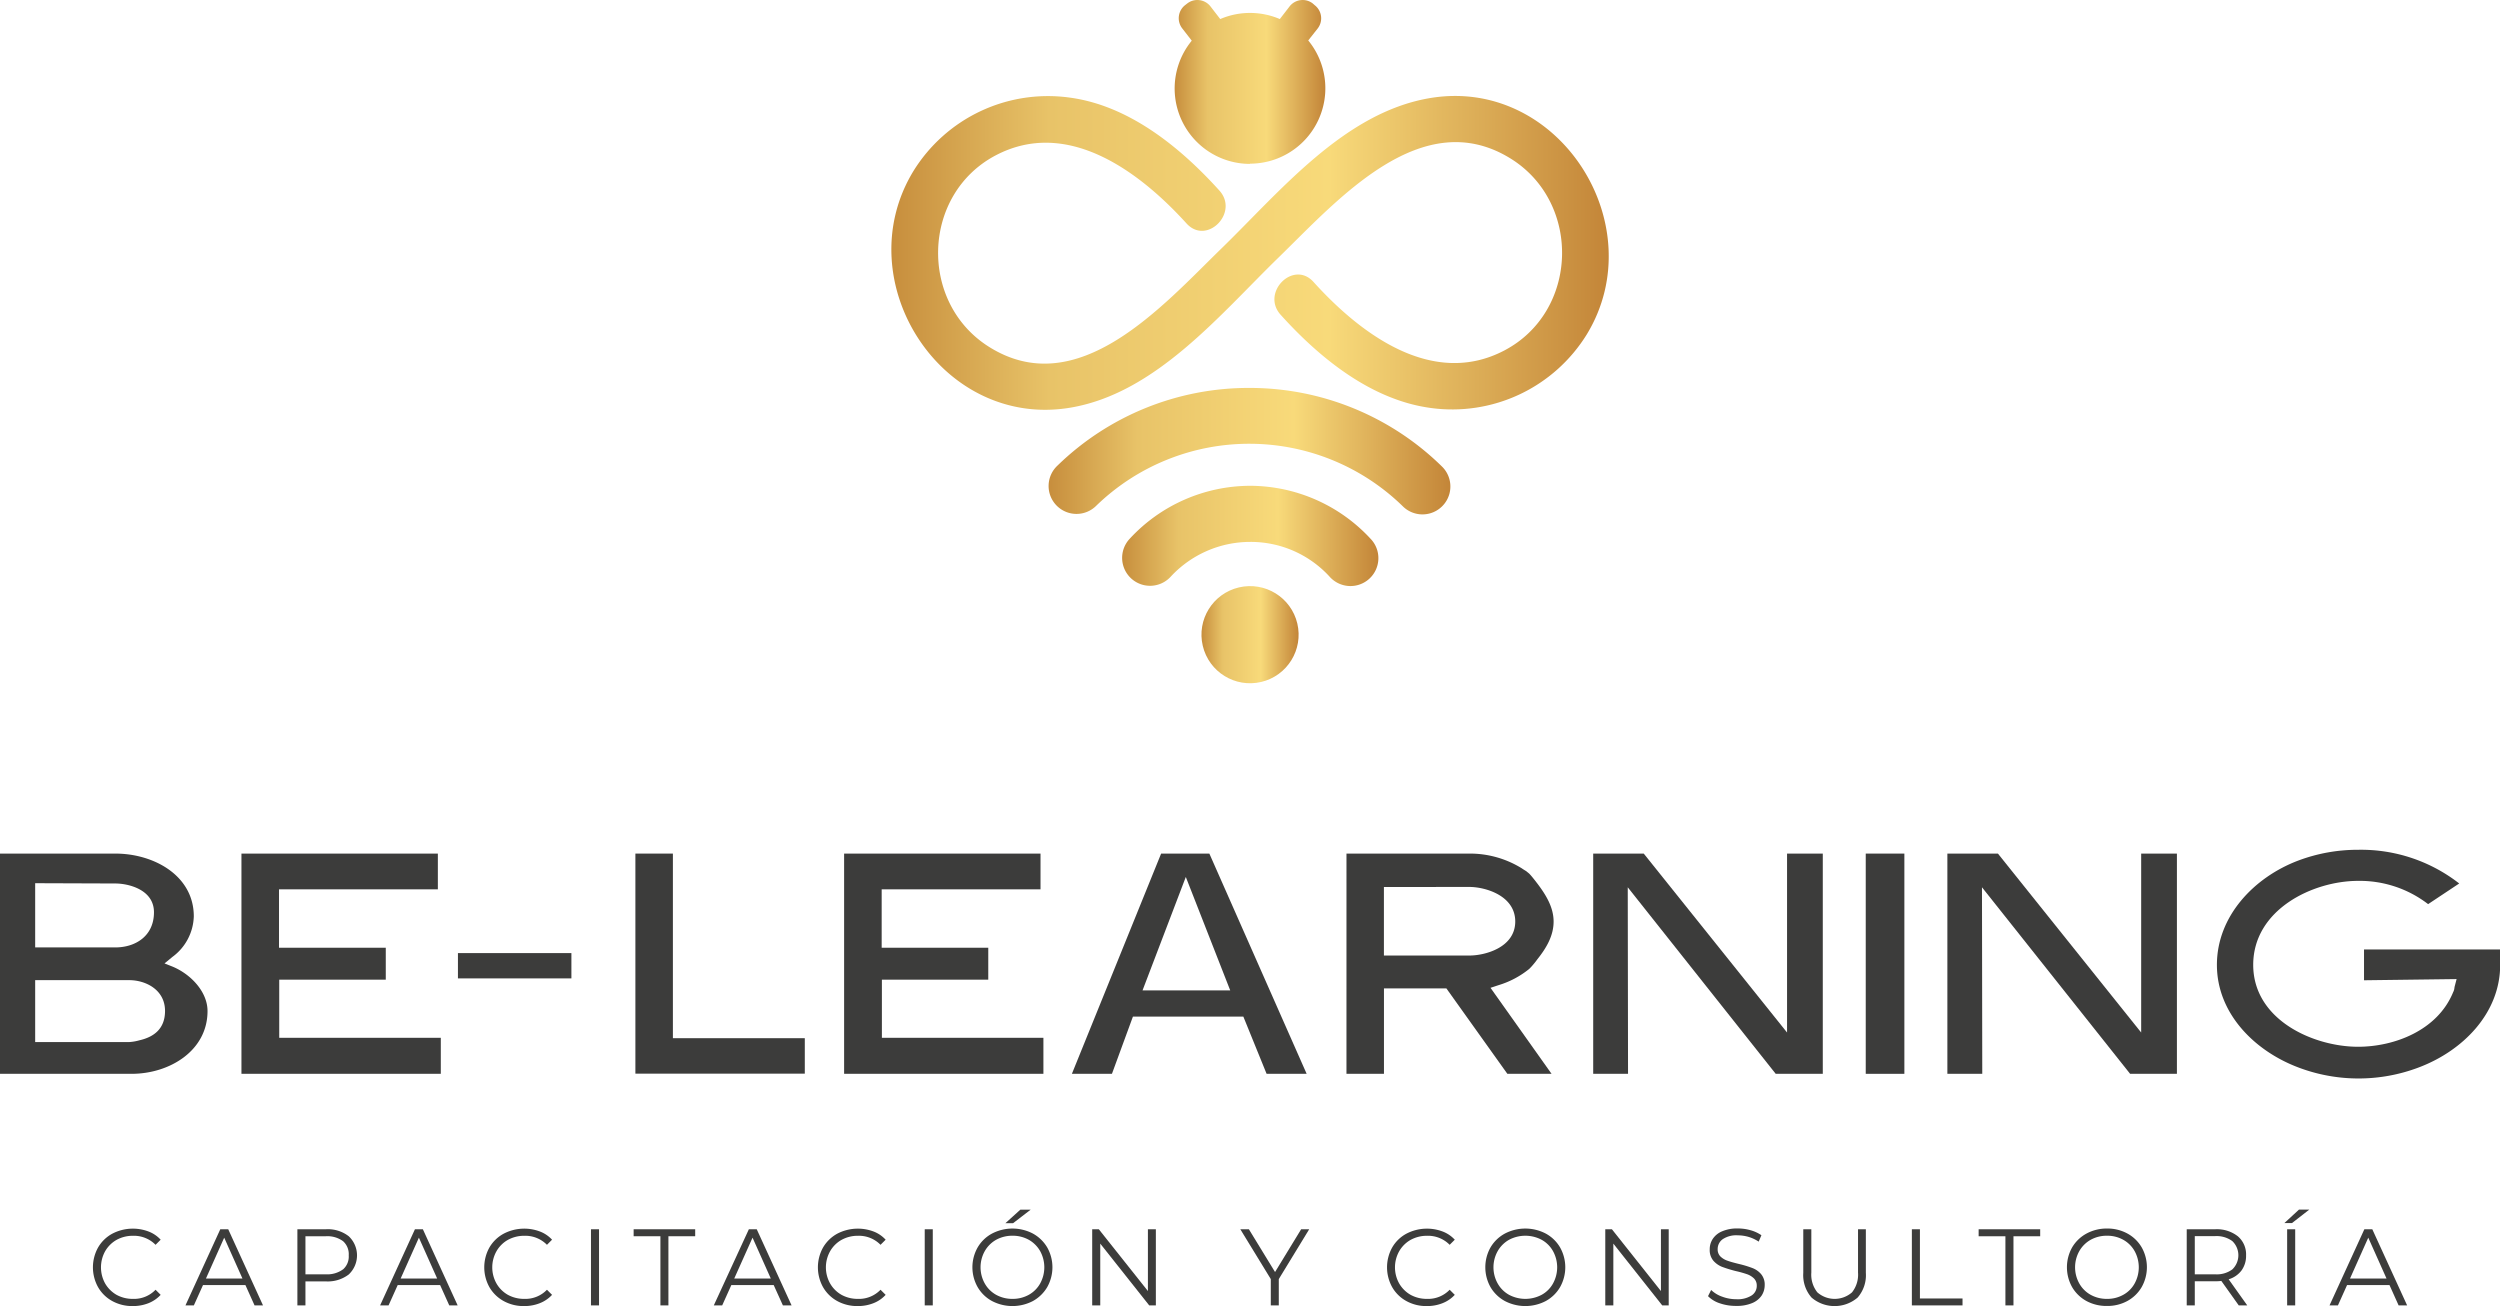 <svg xmlns="http://www.w3.org/2000/svg" xmlns:xlink="http://www.w3.org/1999/xlink" id="Capa_1" data-name="Capa 1" viewBox="0 0 440.67 230.22"><defs><style>.cls-1{fill:url(#Degradado_sin_nombre_5);}.cls-2{fill:url(#Degradado_sin_nombre_5-2);}.cls-3{fill:url(#Degradado_sin_nombre_5-3);}.cls-4{fill:url(#Degradado_sin_nombre_5-4);}.cls-5{fill:url(#Degradado_sin_nombre_5-5);}.cls-6{fill:#3c3c3b;}</style><linearGradient id="Degradado_sin_nombre_5" x1="184.92" y1="79.57" x2="255.75" y2="79.57" gradientUnits="userSpaceOnUse"><stop offset="0" stop-color="#c78e3d"></stop><stop offset="0.22" stop-color="#e8c368"></stop><stop offset="0.61" stop-color="#f8da7a"></stop><stop offset="1" stop-color="#c38538"></stop></linearGradient><linearGradient id="Degradado_sin_nombre_5-2" x1="157.12" y1="44.61" x2="283.55" y2="44.61" xlink:href="#Degradado_sin_nombre_5"></linearGradient><linearGradient id="Degradado_sin_nombre_5-3" x1="197.8" y1="94.42" x2="242.87" y2="94.42" xlink:href="#Degradado_sin_nombre_5"></linearGradient><linearGradient id="Degradado_sin_nombre_5-4" x1="211.78" y1="111.86" x2="228.89" y2="111.86" gradientTransform="translate(31.59 -47.63) rotate(13.28)" xlink:href="#Degradado_sin_nombre_5"></linearGradient><linearGradient id="Degradado_sin_nombre_5-5" x1="207.05" y1="14.43" x2="233.62" y2="14.43" xlink:href="#Degradado_sin_nombre_5"></linearGradient></defs><path class="cls-1" d="M220.2,68.38a48.31,48.31,0,0,0-33.78,13.67,4.92,4.92,0,1,0,6.84,7.07,38.75,38.75,0,0,1,54.12.23,4.92,4.92,0,0,0,6.91-7A48.33,48.33,0,0,0,220.2,68.38Z"></path><path class="cls-2" d="M252,17.3c-15.05,2.56-26.26,16.34-36.68,26.48S190,71,174.32,61.13c-12.41-7.81-11.86-26.88,1.2-33.75,12.66-6.65,25.35,2.89,33.62,12,3.55,3.93,9.33-1.88,5.8-5.79-6.88-7.62-15.94-15-26.41-16.39a27.88,27.88,0,0,0-27.55,13c-11.75,19.36,5,45.52,27.74,41.65,15-2.55,26.25-16.34,36.67-26.48s25.28-27.22,41-17.35c12.4,7.81,11.85,26.89-1.21,33.75-12.67,6.66-25.37-2.9-33.65-12.07-3.54-3.93-9.32,1.88-5.79,5.79,6.88,7.63,15.95,15,26.43,16.42a27.87,27.87,0,0,0,27.55-13C291.44,39.6,274.73,13.43,252,17.3Z"></path><path class="cls-3" d="M220.37,85.63A29,29,0,0,0,199.1,95a4.92,4.92,0,0,0,7.24,6.67,19.11,19.11,0,0,1,14-6.15,18.86,18.86,0,0,1,14,6.1,4.92,4.92,0,1,0,7.21-6.69A29,29,0,0,0,220.37,85.63Z"></path><circle class="cls-4" cx="220.34" cy="111.86" r="8.56" transform="translate(-19.8 53.62) rotate(-13.28)"></circle><path class="cls-5" d="M220.34,28.85A13.29,13.29,0,0,0,230.6,7.13L232.28,5a2.92,2.92,0,0,0-.52-4.07L231.38.6a2.91,2.91,0,0,0-4.06.52l-1.73,2.24a13.3,13.3,0,0,0-10.5,0l-1.73-2.24A2.92,2.92,0,0,0,209.29.6l-.37.29A2.92,2.92,0,0,0,208.39,5l1.68,2.17a13.29,13.29,0,0,0,10.27,21.72Z"></path><path class="cls-6" d="M20.33,150.46c6.81,0,13.83,3.89,13.83,11.06a9.19,9.19,0,0,1-3.79,7.17L29,169.82l1.64.66c3.12,1.38,5.94,4.41,5.94,7.74,0,7-6.71,11.06-13.37,11.06H0V150.46ZM6.2,155.68V167H20.33c3.48,0,6.81-1.95,6.81-6.2,0-4-4.5-5.07-6.81-5.07Zm0,28H22.79a8.16,8.16,0,0,0,1.79-.31c2.51-.57,4.51-2,4.51-5.17,0-3.79-3.48-5.43-6.3-5.43H6.2Z"></path><path class="cls-6" d="M77.18,150.46v6.3h-28v10.29H68v5.63H49.22v10.25H77.7v6.35H42.56V150.46Z"></path><path class="cls-6" d="M80.72,168h20v4.46h-20Z"></path><path class="cls-6" d="M112,150.46h6.61V183h23.25v6.25H112Z"></path><path class="cls-6" d="M183.41,150.46v6.3h-28v10.29h18.79v5.63H155.45v10.25h28.47v6.35H148.79V150.46Z"></path><path class="cls-6" d="M188.94,189.28l15.73-38.82h8.5l17.15,38.82h-7.06l-4.1-10.09H199.7L196,189.28Zm12.45-14.7h15.46l-7.83-20Z"></path><path class="cls-6" d="M259,150.46a17.36,17.36,0,0,1,9.26,2.61c.21.15.47.31.72.46l.57.46c.25.26.46.51.71.82l.72.92c1.59,2.1,2.87,4.25,2.87,6.71s-1.23,4.61-2.87,6.66a11.56,11.56,0,0,1-.72.92,10,10,0,0,1-.71.77,15.84,15.84,0,0,1-5.43,2.87l-1.39.46,10.76,15.16h-7.79l-10.75-15.06h-11v15.06h-6.61V150.46Zm-15.06,5.89v12.08H259c2.81,0,8.09-1.43,8.09-6s-5.28-6.09-8.09-6.09Z"></path><path class="cls-6" d="M315,150.46h6.3v38.82H313L286.92,156.4l.05,32.88h-6.14V150.46h8.91L315,182Z"></path><path class="cls-6" d="M328.87,150.46h6.81v38.82h-6.81Z"></path><path class="cls-6" d="M377.42,150.46h6.3v38.82h-8.25L349.36,156.4l.05,32.88h-6.15V150.46h8.91L377.42,182Z"></path><path class="cls-6" d="M416.7,172.79v-5.43h24v2.71c0,8.55-6.6,15.16-14.34,18.08a29.92,29.92,0,0,1-21.25,0c-7.73-2.92-14.34-9.53-14.34-18.08s6.5-15.41,14.34-18.38a29.78,29.78,0,0,1,10.55-1.9,28.13,28.13,0,0,1,17.82,5.94L428,159.37a19.75,19.75,0,0,0-12.34-4.1c-8,0-18.49,5.07-18.49,14.8s10.65,14.44,18.49,14.44c6.35,0,14-2.86,16.75-9.62a1.92,1.92,0,0,0,.2-.57l.05-.36.36-1.38Z"></path><path class="cls-6" d="M19.8,229.34a6.43,6.43,0,0,1-2.51-2.45,7.19,7.19,0,0,1,0-7,6.43,6.43,0,0,1,2.52-2.44,7.83,7.83,0,0,1,6.36-.38,5.65,5.65,0,0,1,2.15,1.45l-.9.9a5.35,5.35,0,0,0-4-1.59,5.88,5.88,0,0,0-2.89.73,5.39,5.39,0,0,0-2,2,5.87,5.87,0,0,0,0,5.67,5.47,5.47,0,0,0,2,2,5.87,5.87,0,0,0,2.89.72,5.25,5.25,0,0,0,4-1.61l.9.9a5.89,5.89,0,0,1-2.15,1.47,7.47,7.47,0,0,1-2.78.51A7.32,7.32,0,0,1,19.8,229.34Z"></path><path class="cls-6" d="M43.26,226.52H35.78l-1.61,3.58H32.69l6.14-13.42h1.4l6.13,13.42H44.87Zm-.52-1.15-3.22-7.21-3.22,7.21Z"></path><path class="cls-6" d="M61.47,217.91a4.62,4.62,0,0,1,0,6.74,6.09,6.09,0,0,1-4,1.22H53.84v4.23H52.42V216.68h5A6,6,0,0,1,61.47,217.91Zm-1,5.84a3,3,0,0,0,1-2.47,3.07,3.07,0,0,0-1-2.5,4.7,4.7,0,0,0-3.05-.87H53.84v6.71h3.57A4.7,4.7,0,0,0,60.46,223.75Z"></path><path class="cls-6" d="M77.58,226.52H70.1l-1.61,3.58H67l6.14-13.42h1.4l6.13,13.42H79.19Zm-.52-1.15-3.22-7.21-3.22,7.21Z"></path><path class="cls-6" d="M88.79,229.34a6.52,6.52,0,0,1-2.52-2.45,7.19,7.19,0,0,1,0-7,6.46,6.46,0,0,1,2.53-2.44,7.83,7.83,0,0,1,6.36-.38,5.65,5.65,0,0,1,2.15,1.45l-.9.9a5.35,5.35,0,0,0-4-1.59,5.92,5.92,0,0,0-2.9.73,5.3,5.3,0,0,0-2,2,5.8,5.8,0,0,0,0,5.67,5.37,5.37,0,0,0,2,2,5.91,5.91,0,0,0,2.9.72,5.26,5.26,0,0,0,4-1.61l.9.9a5.84,5.84,0,0,1-2.16,1.47,7.38,7.38,0,0,1-2.77.51A7.26,7.26,0,0,1,88.79,229.34Z"></path><path class="cls-6" d="M104.17,216.68h1.42V230.1h-1.42Z"></path><path class="cls-6" d="M116.41,217.91h-4.72v-1.23h10.85v1.23h-4.72V230.1h-1.41Z"></path><path class="cls-6" d="M136.38,226.52h-7.47l-1.61,3.58h-1.48L132,216.68h1.39l6.14,13.42H138Zm-.51-1.15-3.22-7.21-3.23,7.21Z"></path><path class="cls-6" d="M147.59,229.34a6.49,6.49,0,0,1-2.51-2.45,7.19,7.19,0,0,1,0-7,6.5,6.5,0,0,1,2.52-2.44,7.85,7.85,0,0,1,6.37-.38,5.61,5.61,0,0,1,2.14,1.45l-.9.9a5.33,5.33,0,0,0-4-1.59,5.88,5.88,0,0,0-2.89.73,5.3,5.3,0,0,0-2,2,5.8,5.8,0,0,0,0,5.67,5.37,5.37,0,0,0,2,2,5.87,5.87,0,0,0,2.89.72,5.25,5.25,0,0,0,4-1.61l.9.9a5.73,5.73,0,0,1-2.15,1.47,7.42,7.42,0,0,1-2.77.51A7.33,7.33,0,0,1,147.59,229.34Z"></path><path class="cls-6" d="M163,216.68h1.42V230.1H163Z"></path><path class="cls-6" d="M174.86,229.33a6.48,6.48,0,0,1-2.53-2.45,7.08,7.08,0,0,1,0-7,6.46,6.46,0,0,1,2.53-2.44,7.78,7.78,0,0,1,7.21,0,6.63,6.63,0,0,1,2.52,2.44,7.12,7.12,0,0,1,0,7,6.66,6.66,0,0,1-2.52,2.45,7.78,7.78,0,0,1-7.21,0Zm6.49-1.1a5.19,5.19,0,0,0,2-2,5.91,5.91,0,0,0,0-5.69,5.29,5.29,0,0,0-2-2,5.81,5.81,0,0,0-2.88-.72,5.87,5.87,0,0,0-2.89.72,5.27,5.27,0,0,0-2,2,5.84,5.84,0,0,0,0,5.69,5.18,5.18,0,0,0,2,2,5.87,5.87,0,0,0,2.89.72A5.81,5.81,0,0,0,181.35,228.23Zm-1.5-15h1.82l-3.1,2.38h-1.35Z"></path><path class="cls-6" d="M203.74,216.68V230.1h-1.17l-8.63-10.89V230.1h-1.42V216.68h1.17l8.65,10.89V216.68Z"></path><path class="cls-6" d="M225.41,225.46v4.64H224v-4.64l-5.37-8.78h1.51l4.61,7.54,4.6-7.54h1.42Z"></path><path class="cls-6" d="M247.91,229.34a6.43,6.43,0,0,1-2.51-2.45,7.19,7.19,0,0,1,0-7,6.36,6.36,0,0,1,2.52-2.44,7.83,7.83,0,0,1,6.36-.38,5.65,5.65,0,0,1,2.15,1.45l-.9.9a5.35,5.35,0,0,0-4-1.59,5.92,5.92,0,0,0-2.9.73,5.37,5.37,0,0,0-2,2,5.8,5.8,0,0,0,0,5.67,5.44,5.44,0,0,0,2,2,5.91,5.91,0,0,0,2.9.72,5.26,5.26,0,0,0,4-1.61l.9.9a5.84,5.84,0,0,1-2.16,1.47,7.38,7.38,0,0,1-2.77.51A7.26,7.26,0,0,1,247.91,229.34Z"></path><path class="cls-6" d="M265.26,229.33a6.55,6.55,0,0,1-2.53-2.45,7.15,7.15,0,0,1,0-7,6.53,6.53,0,0,1,2.53-2.44,7.78,7.78,0,0,1,7.21,0,6.5,6.5,0,0,1,2.52,2.44,7.12,7.12,0,0,1,0,7,6.52,6.52,0,0,1-2.52,2.45,7.78,7.78,0,0,1-7.21,0Zm6.49-1.1a5.06,5.06,0,0,0,2-2,5.91,5.91,0,0,0,0-5.69,5.15,5.15,0,0,0-2-2,6.12,6.12,0,0,0-5.76,0,5.27,5.27,0,0,0-2,2,5.84,5.84,0,0,0,0,5.69,5.18,5.18,0,0,0,2,2,6.12,6.12,0,0,0,5.76,0Z"></path><path class="cls-6" d="M294.14,216.68V230.1H293l-8.62-10.89V230.1h-1.42V216.68h1.17l8.64,10.89V216.68Z"></path><path class="cls-6" d="M303.18,229.74a5.14,5.14,0,0,1-2.11-1.27l.55-1.09a5.27,5.27,0,0,0,1.94,1.18,7,7,0,0,0,2.49.45,4.55,4.55,0,0,0,2.7-.66,2,2,0,0,0,.91-1.72,1.74,1.74,0,0,0-.49-1.28,3.33,3.33,0,0,0-1.2-.74,18.59,18.59,0,0,0-2-.56,22.8,22.8,0,0,1-2.41-.74,4,4,0,0,1-1.55-1.09,2.9,2.9,0,0,1-.64-2,3.31,3.31,0,0,1,.54-1.85,3.65,3.65,0,0,1,1.65-1.33,6.61,6.61,0,0,1,2.76-.5,8.09,8.09,0,0,1,2.25.31,6.47,6.47,0,0,1,1.91.88l-.48,1.13a6.71,6.71,0,0,0-1.8-.84,6.94,6.94,0,0,0-1.88-.27,4.31,4.31,0,0,0-2.66.68,2.12,2.12,0,0,0-.89,1.75,1.75,1.75,0,0,0,.49,1.3,3.29,3.29,0,0,0,1.23.74c.49.18,1.15.36,2,.57a18.74,18.74,0,0,1,2.39.72,3.8,3.8,0,0,1,1.54,1.07,2.86,2.86,0,0,1,.64,1.95,3.37,3.37,0,0,1-.55,1.85,3.74,3.74,0,0,1-1.68,1.32,6.92,6.92,0,0,1-2.78.49A8.64,8.64,0,0,1,303.18,229.74Z"></path><path class="cls-6" d="M319.32,228.72a6,6,0,0,1-1.46-4.35v-7.69h1.42v7.63a5,5,0,0,0,1.06,3.49,4.63,4.63,0,0,0,6.11,0,5,5,0,0,0,1.06-3.49v-7.63h1.38v7.69a6,6,0,0,1-1.45,4.35,6.24,6.24,0,0,1-8.12,0Z"></path><path class="cls-6" d="M337,216.68h1.42v12.2h7.51v1.22H337Z"></path><path class="cls-6" d="M353.49,217.91h-4.72v-1.23h10.85v1.23h-4.71V230.1h-1.42Z"></path><path class="cls-6" d="M367.78,229.33a6.55,6.55,0,0,1-2.53-2.45,7.15,7.15,0,0,1,0-7,6.53,6.53,0,0,1,2.53-2.44,7.44,7.44,0,0,1,3.62-.89,7.32,7.32,0,0,1,3.59.88,6.5,6.5,0,0,1,2.52,2.44,7.12,7.12,0,0,1,0,7,6.52,6.52,0,0,1-2.52,2.45,7.32,7.32,0,0,1-3.59.88A7.44,7.44,0,0,1,367.78,229.33Zm6.49-1.1a5.06,5.06,0,0,0,2-2,5.91,5.91,0,0,0,0-5.69,5.15,5.15,0,0,0-2-2,5.74,5.74,0,0,0-2.87-.72,5.82,5.82,0,0,0-2.89.72,5.27,5.27,0,0,0-2,2,5.84,5.84,0,0,0,0,5.69,5.18,5.18,0,0,0,2,2,5.82,5.82,0,0,0,2.89.72A5.74,5.74,0,0,0,374.27,228.23Z"></path><path class="cls-6" d="M394.62,230.1l-3.07-4.31a9.51,9.51,0,0,1-1.08.06h-3.6v4.25h-1.42V216.68h5a6,6,0,0,1,4,1.23,4.18,4.18,0,0,1,1.46,3.37,4.37,4.37,0,0,1-.8,2.66,4.43,4.43,0,0,1-2.27,1.56l3.28,4.6Zm-1.14-6.34a3.45,3.45,0,0,0,0-5,4.68,4.68,0,0,0-3.05-.87h-3.56v6.73h3.56A4.62,4.62,0,0,0,393.48,223.76Z"></path><path class="cls-6" d="M405.24,213.21h1.82L404,215.59h-1.34Zm-2.09,3.47h1.42V230.1h-1.42Z"></path><path class="cls-6" d="M421.19,226.52h-7.48l-1.61,3.58h-1.48l6.14-13.42h1.4l6.14,13.42h-1.5Zm-.52-1.15-3.22-7.21-3.22,7.21Z"></path></svg>